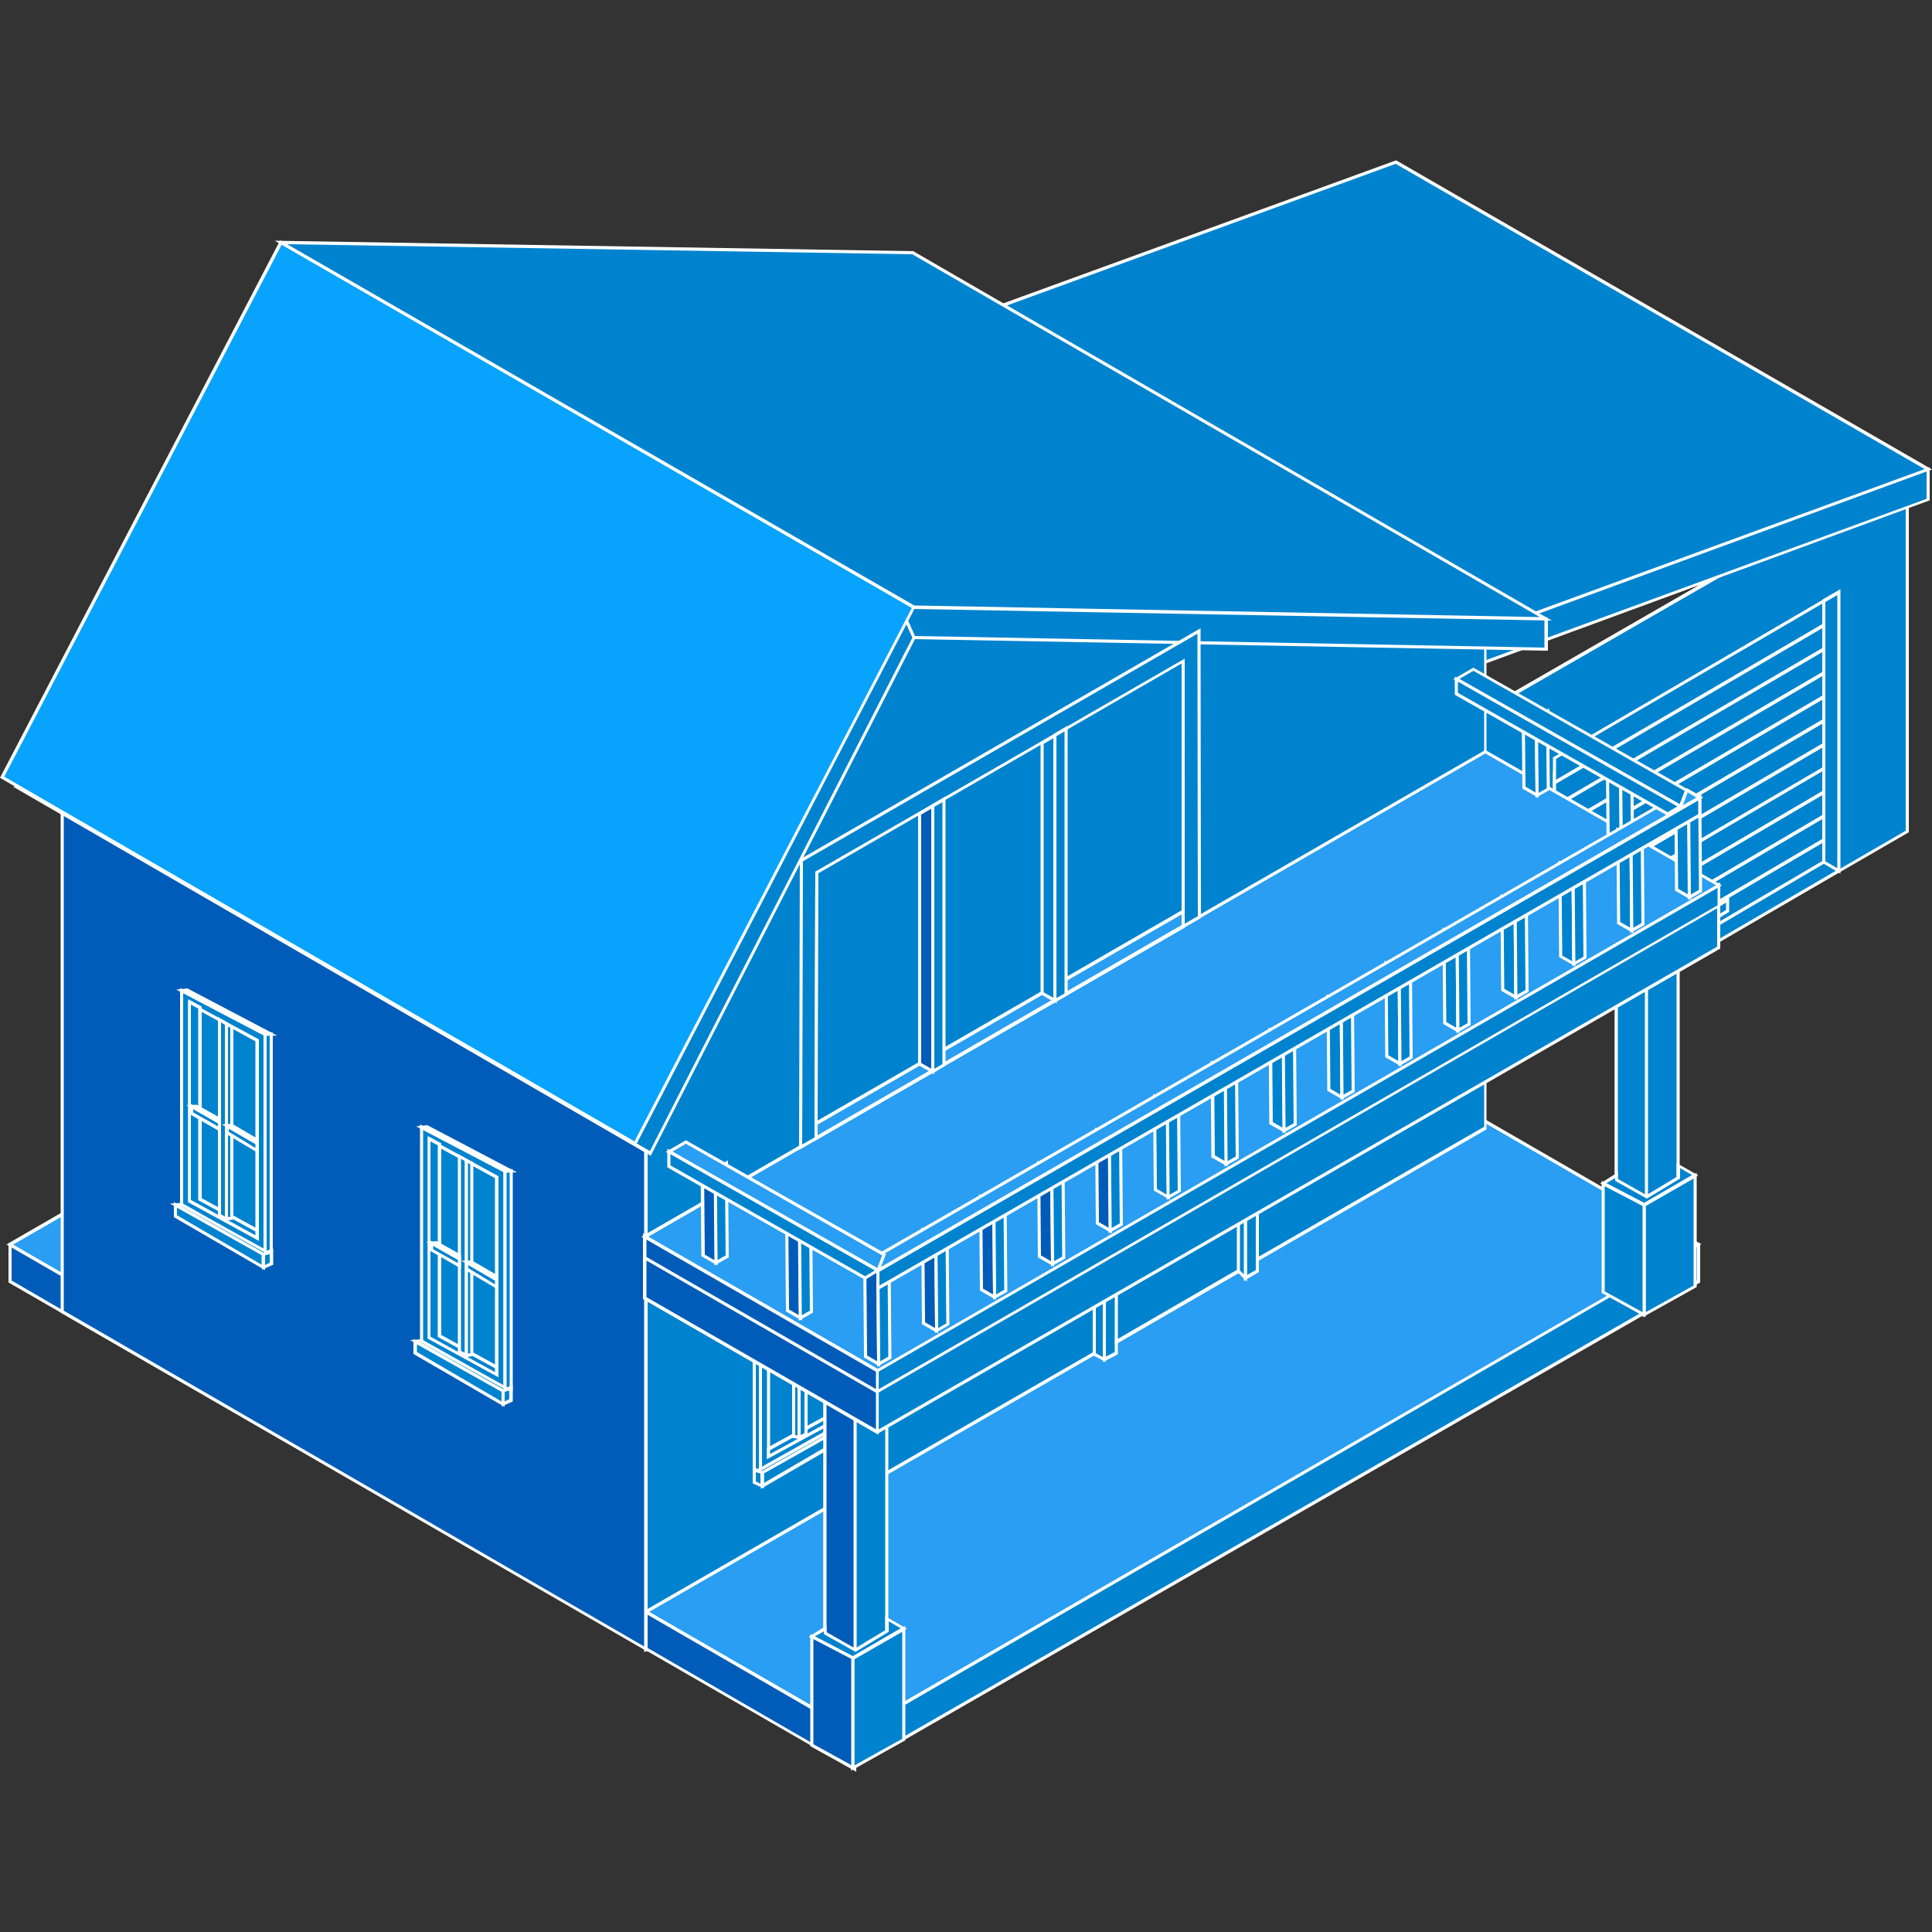 <?xml version="1.0" encoding="utf-8"?>
<!-- Generator: Adobe Illustrator 26.0.2, SVG Export Plug-In . SVG Version: 6.00 Build 0)  -->
<svg version="1.1" id="Layer_1" xmlns="http://www.w3.org/2000/svg" xmlns:xlink="http://www.w3.org/1999/xlink" x="0px" y="0px"
	 viewBox="0 0 500 500" style="enable-background:new 0 0 500 500;" xml:space="preserve">
<rect x="0" y="0" width="500" height="500" fill="#333333" stroke="none"/>
<style type="text/css">
	.st0{fill:#0083CF;}
	.st1{fill:#FFFFFF;}
	.st2{fill:#005CB8;}
	.st3{fill:#299EF2;}
	.st4{fill:#08A3FC;}
</style>
<g>
	<g>
		<path class="st0" d="M362.7,196.3v94.6l130.9-75.8v-94.3L362.7,196.3z"/>
		<path class="st1" d="M362.3,291.6v-95.6l0.2-0.1L494,120.2v95.2l-0.2,0.1L362.3,291.6z M363.1,196.6v93.7l130.1-75.3v-93.3
			L363.1,196.6z"/>
	</g>
	<g>
		<polygon class="st1" points="362.9,196.7 362.5,196 489.8,122.6 367.8,164 367.5,163.2 493.5,120.5 493.8,121.2 		"/>
	</g>
	<g>
		<g>
			<polygon class="st0" points="221.1,322.1 220.7,457.5 428.8,337.9 439.6,331.7 439.6,322.1 			"/>
			<path class="st1" d="M220.3,458.2v-0.7l0.4-135.8H440v10.2l-10.9,6.3L220.3,458.2z M221.5,322.5l-0.4,134.3l218.1-125.4v-8.9
				H221.5z"/>
		</g>
		<g>
			<polygon class="st2" points="221.1,322.1 221.1,448.3 175.5,422 167.1,417.2 167.1,426.7 13.3,337.9 2.6,331.7 2.6,322.1 			"/>
			<path class="st1" d="M221.5,449l-0.6-0.4l-53.3-30.8v9.5l-0.6-0.4L2.2,331.9v-10.2h219.3V449z M166.7,416.5l9,5.2l44.9,26V322.5
				H3v8.9l10.5,6.1L166.7,426V416.5z"/>
		</g>
		<g>
			<polygon class="st3" points="439.6,322.1 221.1,448.3 175.5,422 167.1,417.2 109.5,383.9 89.7,372.4 2.6,322.1 206.9,204.2 
				221.1,196 384.5,290.3 			"/>
			<path class="st1" d="M221.1,448.8L1.7,322.1l0.6-0.4l218.7-126.3l0.2,0.1l219.1,126.5l-0.6,0.4L221.1,448.8z M3.4,322.1
				l217.7,125.7l217.7-125.7L221.1,196.4L3.4,322.1z"/>
		</g>
	</g>
	<g>
		<path class="st0" d="M233.5,96.4l137.8,79.7L499,129.3v-7.9L233.5,96.4z"/>
		<path class="st1" d="M371.2,176.6l-0.2-0.1L231.6,95.8l267.8,25.2v8.5l-0.3,0.1L371.2,176.6z M235.3,97l136,78.7l127.3-46.6v-7.2
			L235.3,97z"/>
	</g>
	<g>
		<path class="st0" d="M233.5,88.5l137.8,79.7L499,121.4L361.2,41.9L233.5,88.5z"/>
		<path class="st1" d="M371.2,168.7l-0.2-0.1L232.5,88.4l0.8-0.3l128-46.6l0.2,0.1L500,121.5l-0.8,0.3L371.2,168.7z M234.4,88.6
			l136.9,79.2l126.8-46.4l-136.9-79L234.4,88.6z"/>
	</g>
	<g>
		<g>
			<g>
				<path class="st0" d="M233.7,153l-26.8,51.2l-39.7,75.8v137.3L384.5,292V154.7L233.7,153z M167.1,426.8l0.1-0.1l-0.1-0.1V426.8z"
					/>
				<path class="st1" d="M166.7,427.6V426l1.3,0.8L166.7,427.6z M166.7,417.9l0-138.1l66.6-127.1l0.2,0l151.2,1.7v137.9l-0.2,0.1
					L166.7,417.9z M167.6,280v136.4l216.5-124.8V155.1l-150.2-1.7L167.6,280z"/>
			</g>
			<g>
				<g>
					<polygon class="st0" points="196.8,380.4 218.4,368.6 218.4,312.9 196.8,324.3 					"/>
					<path class="st1" d="M196.4,381.1V324l0.2-0.1l22.2-11.7v56.6l-0.2,0.1L196.4,381.1z M197.2,324.5v55.2l20.8-11.3v-54.8
						L197.2,324.5z"/>
				</g>
				<g>
					<polygon class="st0" points="216.3,367.4 216.3,316.3 198.9,325.8 198.9,377 					"/>
					<path class="st1" d="M198.5,377.6v-52l0.2-0.1l18-9.8v52l-0.2,0.1L198.5,377.6z M199.3,326.1v50.2l16.6-9.1V317L199.3,326.1z"
						/>
				</g>
				<g>
					<polygon class="st0" points="213.7,366.9 213.7,317.3 216.3,315.9 216.3,367.4 198.9,377 198.9,375 					"/>
					<path class="st1" d="M198.5,377.6v-2.9l14.8-8.1v-49.6l3.5-1.9v52.5l-0.2,0.1L198.5,377.6z M199.3,375.3v1l16.6-9.1v-50.6
						l-1.9,1v49.6L199.3,375.3z"/>
				</g>
				<g>
					<polygon class="st0" points="195.2,324.2 196.8,324 196.8,381.5 195.2,380.9 					"/>
					<path class="st1" d="M197.2,382.1l-2.4-1v-57.4l2.4-0.2V382.1z M195.6,380.6l0.8,0.3v-56.5l-0.8,0.1V380.6z"/>
				</g>
				<g>
					<polygon class="st0" points="218.4,312.9 196.8,324.3 195.2,324.2 217,312.7 					"/>
					<path class="st1" d="M196.9,324.7l-3.2-0.2l23.2-12.2l2.9,0.3L196.9,324.7z M196.7,323.8L196.7,323.8l18.1-9.5L196.7,323.8z"/>
				</g>
				<g>
					<polygon class="st0" points="206.8,321.5 208.6,320.5 208.6,371.1 206.8,372 					"/>
					<path class="st1" d="M206.4,372.7v-51.4l2.6-1.5v51.5L206.4,372.7z M207.2,321.8v49.6l1-0.5v-49.6L207.2,321.8z"/>
				</g>
				<g>
					<polygon class="st0" points="205.4,322.3 206.8,321.6 206.8,372 205.4,371.8 					"/>
					<path class="st1" d="M207.2,372.5l-2.2-0.4V322l2.2-1.1V372.5z M205.8,371.4l0.6,0.1v-49.3l-0.6,0.3V371.4z"/>
				</g>
				<g>
					<polygon class="st0" points="208.6,348.8 215.8,344.7 215.8,342.9 208.6,347 					"/>
					<path class="st1" d="M208.2,349.5v-2.8l8-4.6v2.8L208.2,349.5z M209,347.3v0.9l6.4-3.6v-0.9L209,347.3z"/>
				</g>
				<g>
					<polygon class="st0" points="208.6,346.2 208.6,347 215.8,342.9 214.6,342.9 					"/>
					<polygon class="st1" points="208.2,347.7 208.2,345.9 214.5,342.4 217.2,342.6 					"/>
				</g>
				<g>
					<polygon class="st0" points="198.9,354.3 206.6,349.7 206.6,347.8 198.9,352.3 					"/>
					<path class="st1" d="M198.5,355v-2.9l8.6-5v2.8L198.5,355z M199.3,352.6v1l6.9-4.2v-0.9L199.3,352.6z"/>
				</g>
				<g>
					<polygon class="st0" points="198.9,351.6 198.9,352.3 206.6,347.8 205.4,347.8 					"/>
					<polygon class="st1" points="198.5,353.1 198.5,351.4 205.3,347.4 208,347.5 					"/>
				</g>
				<g>
					<polygon class="st0" points="197.3,384.6 220,371.3 220,368.3 197.3,381.1 					"/>
					<path class="st1" d="M196.9,385.3v-4.4l0.2-0.1l23.4-13.1v3.9l-0.2,0.1L196.9,385.3z M197.7,381.3v2.5l21.9-12.8V369
						L197.7,381.3z"/>
				</g>
				<g>
					<polygon class="st0" points="195.2,380.2 197.3,380.9 197.3,384.6 195.2,383.6 					"/>
					<path class="st1" d="M197.7,385.2l-2.9-1.3v-4.2l2.9,1V385.2z M195.6,383.4l1.2,0.6v-2.7l-1.2-0.4V383.4z"/>
				</g>
				<g>
					<polygon class="st0" points="196,380.7 197.3,381.1 220,368.3 218.4,368.2 					"/>
					<path class="st1" d="M197.3,381.5l-2.3-0.7l23.3-13.1l3,0.2L197.3,381.5z M197,380.6l0.2,0.1l21.4-12.1l-0.1,0L197,380.6z"/>
				</g>
			</g>
			<g>
				<g>
					<polygon class="st0" points="285.8,351.8 288.9,350.2 288.9,347.2 322.3,327.9 322.3,330.8 325.4,329 325.4,256.9 285.8,277.8 
											"/>
					<path class="st1" d="M285.4,352.5v-75l0.2-0.1l40.2-21.2v73l-3.9,2.3v-2.8l-32.6,18.9v2.9L285.4,352.5z M286.2,278v73.1
						l2.3-1.2V347l34.2-19.8v2.8l2.3-1.3v-71.2L286.2,278z"/>
				</g>
				<g>
					<polygon class="st0" points="322.3,327.9 322.3,262.8 288.9,280.5 288.9,347.2 					"/>
					<path class="st1" d="M288.5,347.9v-67.7l0.2-0.1l34-17.9v66L288.5,347.9z M289.3,280.7v65.8l32.6-18.9v-64.2L289.3,280.7z"/>
				</g>
				<g>
					<polygon class="st0" points="283.2,277.3 285.8,277.8 285.8,351.8 283.2,350.5 					"/>
					<path class="st1" d="M286.2,352.5l-3.4-1.8v-73.9l3.4,0.7V352.5z M283.6,350.2l1.8,1v-73l-1.8-0.4V350.2z"/>
				</g>
				<g>
					<polygon class="st0" points="320.5,263.8 322.3,262.8 322.3,330.8 320.5,329 					"/>
					<path class="st1" d="M322.7,331.7l-2.6-2.6v-65.6l2.6-1.4V331.7z M320.9,328.8l1,1v-66.3l-1,0.5V328.8z"/>
				</g>
				<g>
					<polygon class="st0" points="325.4,256.9 285.8,277.9 283.2,277.3 323,256.4 					"/>
					<path class="st1" d="M285.8,278.3l-3.8-0.9L323,256l3.6,0.8L285.8,278.3z M284.4,277.1l1.4,0.3l38.5-20.4l-1.1-0.2L284.4,277.1
						z"/>
				</g>
				<g>
					<g>
						<polygon class="st0" points="306,278.6 318,272.1 318,317.2 306,324 						"/>
						<path class="st1" d="M305.6,324.7v-46.4l12.8-6.9v46L305.6,324.7z M306.4,278.8v44.5l11.1-6.3v-44.2L306.4,278.8z"/>
					</g>
					<g>
						<polygon class="st0" points="302.6,280.4 302.6,326 290.2,333 290.2,287.1 						"/>
						<path class="st1" d="M289.8,333.7v-46.8l13.2-7.1v46.5L289.8,333.7z M290.6,287.3v45l11.6-6.6v-44.6L290.6,287.3z"/>
					</g>
				</g>
				<g>
					<g>
						<polygon class="st0" points="316.5,316.7 316.5,273 318,272.1 318,317.2 306,324 306,322.6 						"/>
						<path class="st1" d="M305.6,324.7v-2.4l10.4-5.9v-43.7l2.3-1.3v46L305.6,324.7z M306.4,322.8v0.5l11.1-6.3v-44.2l-0.7,0.4
							v43.7L306.4,322.8z"/>
					</g>
					<g>
						<polygon class="st0" points="301.1,325.4 301.1,281.2 302.6,280.4 302.6,326 290.2,333 290.2,331.5 						"/>
						<path class="st1" d="M289.8,333.7v-2.4l10.9-6.2V281l2.3-1.3v46.5L289.8,333.7z M290.6,331.8v0.5l11.6-6.6v-44.6l-0.7,0.4
							v44.1L290.6,331.8z"/>
					</g>
				</g>
				<g>
					<polygon class="st0" points="302.9,320.1 304,319.5 304,314.5 302.9,315.1 					"/>
					<path class="st1" d="M302.5,320.8v-5.9l2-1v5.9L302.5,320.8z M303.3,315.3v4.1l0.3-0.2v-4.1L303.3,315.3z"/>
				</g>
				<g>
					<polygon class="st0" points="305,319 306.2,318.4 306.2,313.2 305,313.8 					"/>
					<path class="st1" d="M304.6,319.7v-6.1l2-1.1v6.1L304.6,319.7z M305.4,314.1v4.3l0.4-0.2v-4.3L305.4,314.1z"/>
				</g>
			</g>
			<g>
				<polygon class="st2" points="221.1,448.3 221.1,457.8 167.3,426.8 167.1,426.7 167.1,417.2 175.5,422 				"/>
				<path class="st1" d="M221.5,458.5l-0.6-0.4l-54.1-31.2v-10.4l9,5.2l45.8,26.4V458.5z M167.6,426.5l53.1,30.7v-8.6l-53.1-30.7
					V426.5z"/>
			</g>
			<g>
				<polygon class="st2" points="16.1,339.5 167.1,426.8 167.1,280.3 16.1,193.3 				"/>
				<path class="st1" d="M167.6,427.5l-0.6-0.4L15.7,339.7V192.6l0.6,0.4l151.3,87.2V427.5z M16.5,339.2l150.2,86.9V280.5L16.5,194
					V339.2z"/>
			</g>
			<g>
				<polygon class="st0" points="4.5,203.7 168.3,298.5 236.5,165 238,149.4 				"/>
				<path class="st1" d="M168.4,299.1L3.4,203.6l235.1-54.7l-1.6,16.3L168.4,299.1z M5.6,203.9l162.6,94l68-133l1.4-15L5.6,203.9z"
					/>
			</g>
			<g>
				<polygon class="st0" points="400.1,160.1 400.1,168 236.5,165 205,94.8 				"/>
				<path class="st1" d="M400.5,168.4l-0.4,0l-163.8-3l-0.1-0.2l-31.8-71l0.9,0.3l195.3,65.4V168.4z M236.8,164.6l162.9,3v-7.2
					L205.8,95.5L236.8,164.6z"/>
			</g>
			<g>
				<polygon class="st4" points="0.5,201.1 164.3,295.9 236.5,157.1 72.7,62.7 				"/>
				<path class="st1" d="M164.5,296.5l-0.4-0.2L0,201.3L72.5,62.2l0.4,0.2L237,157l-0.2,0.3L164.5,296.5z M1.1,201l163.1,94.4
					L236,157.3l-163.1-94L1.1,201z"/>
			</g>
			<g>
				<polygon class="st0" points="236.2,65.4 400.1,160.1 236.5,157.1 72.7,62.7 				"/>
				<path class="st1" d="M401.6,160.6l-165.2-3l-0.1-0.1L71.1,62.3L236.4,65l0.1,0.1L401.6,160.6z M236.6,156.7l161.9,3L236.1,65.8
					L74.3,63.2L236.6,156.7z"/>
			</g>
		</g>
	</g>
	<g>
		<g>
			<polygon class="st0" points="475.9,225.4 402.3,268.3 402.3,199.8 475.9,157 			"/>
			<path class="st1" d="M401.9,269v-69.4l0.2-0.1l74.1-43.2v69.3l-0.2,0.1L401.9,269z M402.7,200.1v67.5l72.7-42.4v-67.5
				L402.7,200.1z"/>
		</g>
		<g>
			<g>
				<polygon class="st0" points="475.9,220.9 402.3,264.1 402.3,258.2 475.9,215 				"/>
				<path class="st1" d="M401.9,264.8V258l0.2-0.1l74.1-43.6v6.8l-0.2,0.1L401.9,264.8z M402.7,258.4v5l72.7-42.8v-4.9L402.7,258.4z
					"/>
			</g>
			<g>
				<polygon class="st0" points="475.9,215.2 402.3,258.4 402.3,252 475.9,208.8 				"/>
				<path class="st1" d="M401.9,259.1v-7.3l0.2-0.1l74.1-43.5v7.3l-0.2,0.1L401.9,259.1z M402.7,252.2v5.4l72.7-42.7v-5.4
					L402.7,252.2z"/>
			</g>
			<g>
				<polygon class="st0" points="475.9,209 402.3,252.2 402.3,245.8 475.9,202.6 				"/>
				<path class="st1" d="M401.9,252.9v-7.3l0.2-0.1l74.1-43.5v7.3l-0.2,0.1L401.9,252.9z M402.7,246v5.4l72.7-42.7v-5.4L402.7,246z"
					/>
			</g>
			<g>
				<polygon class="st0" points="475.9,202.8 402.3,246 402.3,239.6 475.9,196.5 				"/>
				<path class="st1" d="M401.9,246.7v-7.3l74.3-43.6v7.3l-0.2,0.1L401.9,246.7z M402.7,239.8v5.4l72.7-42.7v-5.4L402.7,239.8z"/>
			</g>
			<g>
				<polygon class="st0" points="475.9,196.7 402.3,239.8 402.3,233.4 475.9,190.3 				"/>
				<path class="st1" d="M401.9,240.5v-7.3l74.3-43.6v7.3L401.9,240.5z M402.7,233.6v5.4l72.7-42.6V191L402.7,233.6z"/>
			</g>
			<g>
				<polygon class="st0" points="475.9,190.5 402.3,233.6 402.3,227.2 475.9,184.1 				"/>
				<path class="st1" d="M401.9,234.3v-7.3l74.3-43.5v7.3L401.9,234.3z M402.7,227.4v5.4l72.7-42.6v-5.4L402.7,227.4z"/>
			</g>
			<g>
				<polygon class="st0" points="475.9,184.3 402.3,227.4 402.3,221 475.9,177.9 				"/>
				<path class="st1" d="M401.9,228.1v-7.3l74.3-43.5v7.3L401.9,228.1z M402.7,221.2v5.4l72.7-42.6v-5.4L402.7,221.2z"/>
			</g>
			<g>
				<polygon class="st0" points="475.9,178.1 402.3,221.2 402.3,214.8 475.9,171.8 				"/>
				<path class="st1" d="M401.9,221.9v-7.3l0.2-0.1l74.1-43.4v7.3L401.9,221.9z M402.7,215v5.4l72.7-42.6v-5.4L402.7,215z"/>
			</g>
			<g>
				<polygon class="st0" points="475.9,172 402.3,215 402.3,208.6 475.9,165.6 				"/>
				<path class="st1" d="M401.9,215.7v-7.3l0.2-0.1l74.1-43.3v7.3L401.9,215.7z M402.7,208.8v5.4l72.7-42.5v-5.4L402.7,208.8z"/>
			</g>
			<g>
				<polygon class="st0" points="475.9,165.8 402.3,208.8 402.3,202.4 475.9,159.4 				"/>
				<path class="st1" d="M401.9,209.5v-7.3l0.2-0.1l74.1-43.3v7.3l-0.2,0.1L401.9,209.5z M402.7,202.6v5.4l72.7-42.5v-5.4
					L402.7,202.6z"/>
			</g>
			<g>
				<polygon class="st0" points="475.9,159.6 402.3,202.6 402.3,196.2 475.9,153.3 				"/>
				<path class="st1" d="M401.9,203.3v-7.3l0.2-0.1l74.1-43.3v7.3l-0.2,0.1L401.9,203.3z M402.7,196.4v5.4l72.7-42.5V154
					L402.7,196.4z"/>
			</g>
		</g>
		<g>
			<polygon class="st0" points="472,155.5 475.9,153.3 475.9,225.4 472,223.1 			"/>
			<path class="st1" d="M476.3,226.1l-4.7-2.8v-68.1l4.7-2.7V226.1z M472.4,222.9l3.1,1.8V154l-3.1,1.8V222.9z"/>
		</g>
		<g>
			<polygon class="st0" points="440,240 447.1,235.8 447.1,232.9 440,237.2 			"/>
			<path class="st1" d="M439.6,240.8V237l7.9-4.8v3.8L439.6,240.8z M440.4,237.4v1.9l6.3-3.8v-1.9L440.4,237.4z"/>
		</g>
	</g>
	<g>
		<g>
			<rect x="213.5" y="360.1" class="st0" width="16" height="77.4"/>
			<path class="st1" d="M229.9,438h-16.8v-78.3h16.8V438z M213.9,437.2h15.2v-76.6h-15.2V437.2z"/>
		</g>
		<g>
			<polygon class="st2" points="213.5,358.7 221.3,358.7 221.3,427.1 213.5,423.3 			"/>
			<path class="st1" d="M221.7,427.7l-8.6-4.1v-65.3h8.6V427.7z M213.9,423.1l7,3.4v-67.3h-7V423.1z"/>
		</g>
		<g>
			<polygon class="st0" points="220.7,457.5 233.9,450.2 233.9,421.5 220.7,429.1 			"/>
			<path class="st1" d="M220.3,458.2v-29.3l14-8.1v29.6l-0.2,0.1L220.3,458.2z M221.1,429.4v27.5l12.4-6.9v-27.7L221.1,429.4z"/>
		</g>
		<g>
			<polygon class="st0" points="229.5,419 233.9,421.5 220.7,429.1 210.1,423.6 213.5,421.4 213.5,422.7 221.3,427.1 229.5,422.2 
							"/>
			<path class="st1" d="M220.7,429.6l-11.4-6l4.6-2.9v1.7l7.4,4.2l7.8-4.7v-3.6l5.6,3.2L220.7,429.6z M210.9,423.5l9.8,5.1l12.4-7.2
				l-3.1-1.8v2.7l-8.6,5.2l-8.2-4.6v-0.7L210.9,423.5z"/>
		</g>
		<g>
			<polygon class="st2" points="210.1,423.6 220.7,429.1 220.7,457.5 210.1,451.7 			"/>
			<path class="st1" d="M221.1,458.2l-11.4-6.3v-29l11.4,6V458.2z M210.5,451.4l9.8,5.4v-27.5l-9.8-5.1V451.4z"/>
		</g>
	</g>
	<g>
		<g>
			<rect x="418.3" y="242.9" class="st0" width="16" height="77.4"/>
			<path class="st1" d="M434.7,320.7h-16.8v-78.3h16.8V320.7z M418.7,319.9h15.2v-76.6h-15.2V319.9z"/>
		</g>
		<g>
			<polygon class="st0" points="418.3,241.4 426.1,241.4 426.1,309.8 418.3,306 			"/>
			<path class="st1" d="M426.5,310.4l-8.6-4.1V241h8.6V310.4z M418.7,305.8l7,3.4v-67.3h-7V305.8z"/>
		</g>
		<g>
			<polygon class="st0" points="425.5,340.2 438.7,332.9 438.7,304.2 425.5,311.8 			"/>
			<path class="st1" d="M425.1,340.9v-29.3l14-8.1v29.6l-0.2,0.1L425.1,340.9z M425.9,312.1v27.5l12.4-6.9v-27.7L425.9,312.1z"/>
		</g>
		<g>
			<polygon class="st0" points="434.3,301.7 438.7,304.2 425.5,311.8 414.9,306.3 418.3,304.2 418.3,305.4 426.1,309.8 434.3,304.9 
							"/>
			<path class="st1" d="M425.5,312.3l-11.4-6l4.6-2.9v1.7l7.4,4.2l7.8-4.7V301l5.6,3.2L425.5,312.3z M415.7,306.2l9.8,5.1l12.4-7.2
				l-3.1-1.8v2.7l-8.6,5.2l-8.2-4.6v-0.7L415.7,306.2z"/>
		</g>
		<g>
			<polygon class="st0" points="414.9,306.3 425.5,311.8 425.5,340.2 414.9,334.4 			"/>
			<path class="st1" d="M425.9,340.9l-11.4-6.3v-29l11.4,6V340.9z M415.3,334.2l9.8,5.4v-27.5l-9.8-5.1V334.2z"/>
		</g>
	</g>
	<g>
		<g>
			<polygon class="st0" points="444.8,245.3 227,370.6 166.8,336 166.8,320.1 444.8,229.1 			"/>
			<path class="st1" d="M227,371.1l-0.2-0.1l-60.4-34.8v-16.4l0.3-0.1l278.5-91.2v17l-0.2,0.1L227,371.1z M167.3,335.7l59.8,34.4
				L444.4,245v-15.4l-277.1,90.7V335.7z"/>
		</g>
		<g>
			<polygon class="st2" points="166.8,320.1 227,354.7 227,370.6 166.8,336 			"/>
			<path class="st1" d="M227.4,371.3l-0.6-0.4l-60.4-34.8v-16.9l0.6,0.4l60.4,34.8V371.3z M167.3,335.7l59.4,34.2v-15l-59.4-34.2
				V335.7z"/>
		</g>
		<g>
			<polygon class="st0" points="444.8,234.5 227,360.1 166.8,325.5 166.8,320.1 444.8,229.1 			"/>
			<path class="st1" d="M227,360.6l-0.2-0.1l-60.4-34.8v-6l0.3-0.1l278.5-91.2v6.2l-0.2,0.1L227,360.6z M167.3,325.3l59.8,34.4
				l217.4-125.4v-4.7l-277.1,90.7V325.3z"/>
		</g>
		<g>
			<polygon class="st3" points="166.8,320.1 227,354.7 444.8,229.1 384.4,194.5 			"/>
			<path class="st1" d="M227,355.2l-0.2-0.1l-60.8-35l0.6-0.4l217.8-125.6l61.2,35l-0.6,0.4L227,355.2z M167.7,320.1l59.4,34.2
				l217-125.2L384.4,195L167.7,320.1z"/>
		</g>
		<g>
			<polygon class="st2" points="166.8,325.5 227,360.1 227,354.7 166.8,320.1 			"/>
			<path class="st1" d="M227.4,360.8l-0.6-0.4l-60.4-34.8v-6.4l0.6,0.4l60.4,34.8V360.8z M167.3,325.3l59.4,34.2v-4.5l-59.4-34.2
				V325.3z"/>
		</g>
	</g>
	<g>
		<g>
			<polygon class="st0" points="130.7,359.2 109.1,347.4 109.1,291.7 130.7,303.1 			"/>
			<path class="st1" d="M131.1,359.9l-22.4-12.2V291l22.4,11.8V359.9z M109.5,347.2l20.8,11.3v-55.2l-20.8-10.9V347.2z"/>
		</g>
		<g>
			<polygon class="st0" points="111.1,346.2 111.1,295.1 128.6,304.6 128.6,355.8 			"/>
			<path class="st1" d="M129,356.4l-18.3-10v-52l18.3,10V356.4z M111.5,346l16.6,9.1v-50.2l-16.6-9.1V346z"/>
		</g>
		<g>
			<polygon class="st0" points="113.8,345.7 113.8,296.1 111.1,294.7 111.1,346.2 128.6,355.8 128.6,353.8 			"/>
			<path class="st1" d="M129,356.4l-18.3-10V294l3.5,1.9v49.6l14.8,8.1V356.4z M111.5,346l16.6,9.1v-1l-14.8-8.1v-49.6l-1.9-1V346z"
				/>
		</g>
		<g>
			<polygon class="st0" points="132.3,303 130.7,302.8 130.7,360.3 132.3,359.7 			"/>
			<path class="st1" d="M130.3,360.9v-58.5l2.4,0.2V360L130.3,360.9z M131.1,303.3v56.5l0.8-0.3v-56.1L131.1,303.3z"/>
		</g>
		<g>
			<polygon class="st0" points="109.1,291.7 130.7,303.1 132.3,303 110.5,291.5 			"/>
			<path class="st1" d="M130.6,303.5l-22.9-12l2.9-0.3l23.2,12.2L130.6,303.5z M114.4,294l16.4,8.6l0,0L114.4,294z"/>
		</g>
		<g>
			<polygon class="st0" points="120.7,300.3 118.9,299.3 118.9,349.9 120.7,350.8 			"/>
			<path class="st1" d="M121.1,351.5l-2.6-1.4v-51.5l2.6,1.5V351.5z M119.3,349.6l1,0.5v-49.6l-1-0.6V349.6z"/>
		</g>
		<g>
			<polygon class="st0" points="122.1,301.1 120.7,300.4 120.7,350.8 122.1,350.6 			"/>
			<path class="st1" d="M120.3,351.3v-51.6l2.2,1.1v50.1L120.3,351.3z M121.1,301v49.3l0.6-0.1v-48.9L121.1,301z"/>
		</g>
		<g>
			<polygon class="st0" points="118.9,327.6 111.7,323.5 111.7,321.7 118.9,325.8 			"/>
			<path class="st1" d="M119.3,328.3l-8-4.6V321l8,4.6V328.3z M112.1,323.3l6.4,3.6v-0.9l-6.4-3.6V323.3z"/>
		</g>
		<g>
			<polygon class="st0" points="118.9,325 118.9,325.8 111.7,321.7 112.9,321.6 			"/>
			<polygon class="st1" points="119.3,326.5 110.3,321.4 113,321.2 119.3,324.7 			"/>
		</g>
		<g>
			<polygon class="st0" points="128.6,333.1 120.8,328.5 120.8,326.6 128.6,331.1 			"/>
			<path class="st1" d="M129,333.8l-8.6-5.1v-2.8l8.6,5V333.8z M121.2,328.2l6.9,4.2v-1l-6.9-4V328.2z"/>
		</g>
		<g>
			<polygon class="st0" points="128.6,330.4 128.6,331.1 120.8,326.6 122,326.6 			"/>
			<polygon class="st1" points="129,331.9 119.4,326.3 122.1,326.2 129,330.2 			"/>
		</g>
		<g>
			<polygon class="st0" points="130.2,363.4 107.5,350.1 107.5,347.1 130.2,359.9 			"/>
			<path class="st1" d="M130.6,364.1l-23.6-13.7v-3.9l23.6,13.2V364.1z M107.9,349.9l21.9,12.8v-2.5l-21.9-12.3V349.9z"/>
		</g>
		<g>
			<polygon class="st0" points="132.3,359 130.2,359.7 130.2,363.4 132.3,362.4 			"/>
			<path class="st1" d="M129.8,364v-4.5l2.9-1v4.2L129.8,364z M130.6,360v2.7l1.2-0.6v-2.6L130.6,360z"/>
		</g>
		<g>
			<polygon class="st0" points="131.5,359.5 130.2,359.9 107.5,347.1 109.1,347 			"/>
			<path class="st1" d="M130.2,360.3l-24.1-13.5l3-0.2l23.3,13.1L130.2,360.3z M108.8,347.4l21.4,12.1l0.2-0.1l-21.5-12L108.8,347.4
				z"/>
		</g>
	</g>
	<g>
		<g>
			<polygon class="st0" points="68.6,323.8 47,312 47,256.3 68.6,267.7 			"/>
			<path class="st1" d="M69,324.5l-22.4-12.2v-56.6L69,267.5V324.5z M47.4,311.8l20.8,11.3v-55.2L47.4,257V311.8z"/>
		</g>
		<g>
			<polygon class="st0" points="49.1,310.9 49.1,259.8 66.6,269.3 66.6,320.4 			"/>
			<path class="st1" d="M67,321.1l-18.3-10v-52L67,269V321.1z M49.5,310.6l16.6,9.1v-50.2l-16.6-9.1V310.6z"/>
		</g>
		<g>
			<polygon class="st0" points="51.8,310.4 51.8,260.8 49.1,259.3 49.1,310.9 66.6,320.4 66.6,318.5 			"/>
			<path class="st1" d="M67,321.1l-18.3-10v-52.5l3.5,1.9v49.6l14.8,8.1V321.1z M49.5,310.6l16.6,9.1v-1l-14.8-8.1V261l-1.9-1V310.6
				z"/>
		</g>
		<g>
			<polygon class="st0" points="70.2,267.6 68.6,267.5 68.6,325 70.2,324.3 			"/>
			<path class="st1" d="M68.2,325.6V267l2.4,0.2v57.4L68.2,325.6z M69,267.9v56.5l0.8-0.3V268L69,267.9z"/>
		</g>
		<g>
			<polygon class="st0" points="47,256.3 68.6,267.7 70.2,267.6 48.4,256.2 			"/>
			<path class="st1" d="M68.5,268.1l-22.9-12l2.9-0.3l23.2,12.2L68.5,268.1z M52,258.5l16.8,8.8l0,0L52,258.5z"/>
		</g>
		<g>
			<polygon class="st0" points="58.6,265 56.8,263.9 56.8,314.5 58.6,315.5 			"/>
			<path class="st1" d="M59,316.1l-2.6-1.4v-51.5l2.6,1.5V316.1z M57.2,314.3l1,0.5v-49.6l-1-0.6V314.3z"/>
		</g>
		<g>
			<polygon class="st0" points="60,265.7 58.6,265 58.6,315.5 60,315.2 			"/>
			<path class="st1" d="M58.2,316v-51.6l2.2,1.1v50.1L58.2,316z M59,265.7V315l0.6-0.1V266L59,265.7z"/>
		</g>
		<g>
			<polygon class="st0" points="56.8,292.3 49.6,288.2 49.6,286.4 56.8,290.5 			"/>
			<path class="st1" d="M57.2,293l-8-4.6v-2.8l8,4.6V293z M50,287.9l6.4,3.6v-0.9l-6.4-3.6V287.9z"/>
		</g>
		<g>
			<polygon class="st0" points="56.8,289.6 56.8,290.5 49.6,286.4 50.8,286.3 			"/>
			<polygon class="st1" points="57.2,291.2 48.2,286 50.9,285.9 57.2,289.4 			"/>
		</g>
		<g>
			<polygon class="st0" points="66.6,297.8 58.8,293.1 58.8,291.3 66.6,295.8 			"/>
			<path class="st1" d="M67,298.5l-8.6-5.1v-2.8l8.6,5V298.5z M59.2,292.9l6.9,4.2v-1l-6.9-4V292.9z"/>
		</g>
		<g>
			<polygon class="st0" points="66.6,295.1 66.6,295.8 58.8,291.3 60,291.2 			"/>
			<polygon class="st1" points="67,296.5 57.4,291 60.1,290.8 60.2,290.9 67,294.9 			"/>
		</g>
		<g>
			<polygon class="st0" points="68.2,328 45.4,314.7 45.4,311.8 68.2,324.5 			"/>
			<path class="st1" d="M68.6,328.7L45,315v-3.9l23.6,13.2V328.7z M45.8,314.5l21.9,12.8v-2.5l-21.9-12.3V314.5z"/>
		</g>
		<g>
			<polygon class="st0" points="70.2,323.7 68.2,324.4 68.2,328 70.2,327.1 			"/>
			<path class="st1" d="M67.8,328.6v-4.5l2.9-1v4.2L67.8,328.6z M68.6,324.7v2.7l1.2-0.6v-2.6L68.6,324.7z"/>
		</g>
		<g>
			<polygon class="st0" points="69.4,324.2 68.2,324.5 45.4,311.8 47,311.6 			"/>
			<path class="st1" d="M68.1,325l-0.2-0.1l-23.9-13.4l3-0.2l23.3,13.1L68.1,325z M46.8,312.1l21.4,12.1l0.2-0.1l-21.5-12
				L46.8,312.1z"/>
		</g>
	</g>
	<g>
		<polygon class="st0" points="310.3,163.3 310.3,237.4 207.2,296.9 207.4,222.7 		"/>
		<path class="st1" d="M206.8,297.6v-0.7l0.2-74.5l0.2-0.1l103.5-59.7l0,0.7l0.1,74.3l-0.2,0.1L206.8,297.6z M207.8,222.9l-0.2,73.3
			l102.4-59.1l-0.1-73.1L207.8,222.9z"/>
	</g>
	<g>
		<polygon class="st3" points="211.4,225.8 306.2,171.1 306.3,239.7 211.2,294.6 		"/>
		<path class="st1" d="M210.8,295.3v-0.7l0.2-69l0.2-0.1l95.4-55l0,0.7l0,68.9l-0.2,0.1L210.8,295.3z M211.8,226l-0.2,67.8
			l94.2-54.4l0-67.7L211.8,226z"/>
	</g>
	<g>
		<polygon class="st0" points="211.4,225.8 306.2,171.1 306.3,235.9 211.2,290.8 		"/>
		<path class="st1" d="M210.8,291.5v-0.7l0.2-65.2l0.2-0.1l95.4-55l0,0.7l0,65l-0.2,0.1L210.8,291.5z M211.8,226l-0.2,64l94.2-54.4
			l0-63.9L211.8,226z"/>
	</g>
	<g>
		<g>
			<polygon class="st0" points="269.7,192.2 269.7,257 273,259 273,190.3 			"/>
			<path class="st1" d="M273.5,259.7l-4.2-2.4l0-65.3l4.2-2.4L273.5,259.7z M270.1,256.8l2.6,1.5l0-67.3l-2.6,1.5L270.1,256.8z"/>
		</g>
		<g>
			<polygon class="st0" points="273,190.3 273,259 276,257.3 276,188.6 			"/>
			<path class="st1" d="M272.6,259.7l0-69.7l3.7-2.2l0,69.7L272.6,259.7z M273.4,190.5l0,67.8l2.1-1.2l0-67.8L273.4,190.5z"/>
		</g>
	</g>
	<g>
		<g>
			<polygon class="st2" points="238,210.5 238,275.3 241.4,277.3 241.4,208.5 			"/>
			<path class="st1" d="M241.8,278l-4.2-2.4l0-65.3l4.2-2.4L241.8,278z M238.4,275.1l2.6,1.5l0-67.3l-2.6,1.5L238.4,275.1z"/>
		</g>
		<g>
			<polygon class="st0" points="241.4,208.5 241.4,277.3 244.3,275.6 244.3,206.8 			"/>
			<path class="st1" d="M241,278l0-69.7l3.7-2.2l0,69.7L241,278z M241.8,208.8l0,67.8l2.1-1.2l0-67.8L241.8,208.8z"/>
		</g>
	</g>
	<g>
		<g>
			<g>
				<g>
					<polygon class="st0" points="416,198 416.2,218.2 419.6,220.1 419.4,199.9 					"/>
					<path class="st1" d="M420,220.8l-4.2-2.4l-0.2-21.1l4.2,2.4L420,220.8z M416.6,217.9l2.6,1.5l-0.2-19.2l-2.6-1.5L416.6,217.9z"
						/>
				</g>
				<g>
					<polygon class="st0" points="419.4,199.9 419.6,220.1 422.5,218.4 422.3,198.3 					"/>
					<path class="st1" d="M419.2,220.8l-0.2-21.1l3.7-2.1l0.2,21.1L419.2,220.8z M419.8,200.2l0.2,19.3l2.1-1.2l-0.2-19.3
						L419.8,200.2z"/>
				</g>
			</g>
			<g>
				<g>
					<polygon class="st0" points="394.2,183.7 394.4,203.9 397.8,205.8 397.6,185.6 					"/>
					<path class="st1" d="M398.2,206.5l-4.2-2.4l-0.2-21.1l4.2,2.4L398.2,206.5z M394.8,203.6l2.6,1.5l-0.2-19.2l-2.6-1.5
						L394.8,203.6z"/>
				</g>
				<g>
					<polygon class="st0" points="397.6,185.6 397.8,205.8 400.7,204.2 400.5,184 					"/>
					<path class="st1" d="M397.4,206.5l-0.2-21.1l3.7-2.1l0.2,21.1L397.4,206.5z M398,185.9l0.2,19.3l2.1-1.2l-0.2-19.3L398,185.9z"
						/>
				</g>
			</g>
		</g>
		<g>
			<g>
				<g>
					<polygon class="st2" points="223.8,326.9 224,351 227.4,353 227.2,328.9 					"/>
					<path class="st1" d="M227.8,353.7l-4.2-2.4l0-0.2l-0.2-24.8l4.2,2.4l0,0.2L227.8,353.7z M224.4,350.8l2.6,1.5l-0.2-23.2
						l-2.6-1.5L224.4,350.8z"/>
				</g>
				<g>
					<polygon class="st0" points="227.2,328.9 227.4,353 230.3,351.3 230.1,327.2 					"/>
					<path class="st1" d="M227,353.7l0-0.7l-0.2-24.4l3.7-2.1l0,0.7l0.2,24.4L227,353.7z M227.6,329.1l0.2,23.2l2.1-1.2l-0.2-23.2
						L227.6,329.1z"/>
				</g>
			</g>
			<g>
				<g>
					<polygon class="st2" points="238.8,318.3 239,342.4 242.4,344.3 242.2,320.2 					"/>
					<path class="st1" d="M242.8,345.1l-4.2-2.4l0-0.2l-0.2-24.8l4.2,2.4l0,0.2L242.8,345.1z M239.4,342.2l2.6,1.5l-0.2-23.2
						l-2.6-1.5L239.4,342.2z"/>
				</g>
				<g>
					<polygon class="st0" points="242.2,320.2 242.4,344.3 245.3,342.7 245.1,318.6 					"/>
					<path class="st1" d="M242,345l0-0.7l-0.2-24.4l3.7-2.1l0,0.7l0.2,24.4L242,345z M242.6,320.5l0.2,23.2l2.1-1.2l-0.2-23.2
						L242.6,320.5z"/>
				</g>
			</g>
			<g>
				<g>
					<polygon class="st2" points="253.8,309.7 254,333.8 257.4,335.7 257.2,311.6 					"/>
					<path class="st1" d="M257.8,336.4l-4.2-2.4l0-0.2l-0.2-24.8l4.2,2.4l0,0.2L257.8,336.4z M254.4,333.5l2.6,1.5l-0.2-23.2
						l-2.6-1.5L254.4,333.5z"/>
				</g>
				<g>
					<polygon class="st0" points="257.2,311.6 257.4,335.7 260.3,334 260.1,309.9 					"/>
					<path class="st1" d="M257,336.4l0-0.7l-0.2-24.4l3.7-2.1l0,0.7l0.2,24.4L257,336.4z M257.6,311.8l0.2,23.2l2.1-1.2l-0.2-23.2
						L257.6,311.8z"/>
				</g>
			</g>
			<g>
				<g>
					<polygon class="st2" points="268.8,301 269,325.1 272.4,327.1 272.2,303 					"/>
					<path class="st1" d="M272.8,327.8l-4.2-2.4l0-0.2l-0.2-24.8l4.2,2.4l0,0.2L272.8,327.8z M269.4,324.9l2.6,1.5l-0.2-23.2
						l-2.6-1.5L269.4,324.9z"/>
				</g>
				<g>
					<polygon class="st0" points="272.2,303 272.4,327.1 275.2,325.4 275,301.3 					"/>
					<path class="st1" d="M272,327.8l0-0.7l-0.2-24.4l3.7-2.1l0,0.7l0.2,24.4L272,327.8z M272.6,303.2l0.2,23.2l2.1-1.2l-0.2-23.2
						L272.6,303.2z"/>
				</g>
			</g>
			<g>
				<g>
					<polygon class="st2" points="283.8,292.4 284,316.5 287.4,318.5 287.1,294.3 					"/>
					<path class="st1" d="M287.8,319.2l-4.2-2.4l0-0.2l-0.2-24.8l4.2,2.4l0,0.2L287.8,319.2z M284.4,316.3l2.6,1.5l-0.2-23.2
						l-2.6-1.5L284.4,316.3z"/>
				</g>
				<g>
					<polygon class="st0" points="287.1,294.3 287.4,318.5 290.2,316.8 290,292.7 					"/>
					<path class="st1" d="M286.9,319.2l0-0.7l-0.2-24.4l3.7-2.1l0,0.7l0.2,24.4L286.9,319.2z M287.5,294.6l0.2,23.2l2.1-1.2
						l-0.2-23.2L287.5,294.6z"/>
				</g>
			</g>
			<g>
				<g>
					<polygon class="st0" points="298.8,283.8 299,307.9 302.3,309.8 302.1,285.7 					"/>
					<path class="st1" d="M302.8,310.5l-4.2-2.4l0-0.2l-0.2-24.8l4.2,2.4l0,0.2L302.8,310.5z M299.4,307.7l2.6,1.5l-0.2-23.2
						l-2.6-1.5L299.4,307.7z"/>
				</g>
				<g>
					<polygon class="st0" points="302.1,285.7 302.3,309.8 305.2,308.2 305,284 					"/>
					<path class="st1" d="M301.9,310.5l0-0.7l-0.2-24.4l3.7-2.1l0,0.7l0.2,24.4L301.9,310.5z M302.5,286l0.2,23.2l2.1-1.2l-0.2-23.2
						L302.5,286z"/>
				</g>
			</g>
			<g>
				<g>
					<polygon class="st0" points="313.8,275.1 314,299.3 317.3,301.2 317.1,277.1 					"/>
					<path class="st1" d="M317.7,301.9l-4.2-2.4l0-0.2l-0.2-24.8l4.2,2.4l0,0.2L317.7,301.9z M314.4,299l2.6,1.5l-0.2-23.2l-2.6-1.5
						L314.4,299z"/>
				</g>
				<g>
					<polygon class="st0" points="317.1,277.1 317.3,301.2 320.2,299.5 320,275.4 					"/>
					<path class="st1" d="M316.9,301.9l0-0.7l-0.2-24.4l3.7-2.1l0,0.7l0.2,24.4L316.9,301.9z M317.5,277.3l0.2,23.2l2.1-1.2
						l-0.2-23.2L317.5,277.3z"/>
				</g>
			</g>
			<g>
				<g>
					<polygon class="st0" points="328.7,266.5 328.9,290.6 332.3,292.6 332.1,268.5 					"/>
					<path class="st1" d="M332.7,293.3l-4.2-2.4l0-0.2l-0.2-24.8l4.2,2.4l0,0.2L332.7,293.3z M329.4,290.4l2.6,1.5l-0.2-23.2
						l-2.6-1.5L329.4,290.4z"/>
				</g>
				<g>
					<polygon class="st0" points="332.1,268.5 332.3,292.6 335.2,290.9 335,266.8 					"/>
					<path class="st1" d="M331.9,293.3l0-0.7l-0.2-24.4l3.7-2.1l0,0.7l0.2,24.4L331.9,293.3z M332.5,268.7l0.2,23.2l2.1-1.2
						l-0.2-23.2L332.5,268.7z"/>
				</g>
			</g>
			<g>
				<g>
					<polygon class="st0" points="343.7,257.9 343.9,282 347.3,284 347.1,259.8 					"/>
					<path class="st1" d="M347.7,284.7l-4.2-2.4l0-0.2l-0.2-24.8l4.2,2.4l0,0.2L347.7,284.7z M344.3,281.8l2.6,1.5l-0.2-23.2
						l-2.6-1.5L344.3,281.8z"/>
				</g>
				<g>
					<polygon class="st0" points="347.1,259.8 347.3,284 350.2,282.3 350,258.2 					"/>
					<path class="st1" d="M346.9,284.7l0-0.7l-0.2-24.4l3.7-2.1l0,0.7l0.2,24.4L346.9,284.7z M347.5,260.1l0.2,23.2l2.1-1.2
						l-0.2-23.2L347.5,260.1z"/>
				</g>
			</g>
			<g>
				<g>
					<polygon class="st0" points="358.7,249.3 358.9,273.4 362.3,275.3 362.1,251.2 					"/>
					<path class="st1" d="M362.7,276l-4.2-2.4l0-0.2l-0.2-24.8l4.2,2.4l0,0.2L362.7,276z M359.3,273.1l2.6,1.5l-0.2-23.2l-2.6-1.5
						L359.3,273.1z"/>
				</g>
				<g>
					<polygon class="st0" points="362.1,251.2 362.3,275.3 365.2,273.7 365,249.5 					"/>
					<path class="st1" d="M361.9,276l0-0.7l-0.2-24.4l3.7-2.1l0,0.7l0.2,24.4L361.9,276z M362.5,251.4l0.2,23.2l2.1-1.2l-0.2-23.2
						L362.5,251.4z"/>
				</g>
			</g>
			<g>
				<g>
					<polygon class="st0" points="373.7,240.6 373.9,264.8 377.3,266.7 377.1,242.6 					"/>
					<path class="st1" d="M377.7,267.4l-4.2-2.4l0-0.2l-0.2-24.8l4.2,2.4l0,0.2L377.7,267.4z M374.3,264.5l2.6,1.5l-0.2-23.2
						l-2.6-1.5L374.3,264.5z"/>
				</g>
				<g>
					<polygon class="st0" points="377.1,242.6 377.3,266.7 380.2,265 380,240.9 					"/>
					<path class="st1" d="M376.9,267.4l0-0.7l-0.2-24.4l3.7-2.1l0,0.7l0.2,24.4L376.9,267.4z M377.5,242.8l0.2,23.2l2.1-1.2
						l-0.2-23.2L377.5,242.8z"/>
				</g>
			</g>
			<g>
				<g>
					<polygon class="st0" points="388.7,232 388.9,256.1 392.3,258.1 392.1,234 					"/>
					<path class="st1" d="M392.7,258.8l-4.2-2.4l0-0.2l-0.2-24.8l4.2,2.4l0,0.2L392.7,258.8z M389.3,255.9l2.6,1.5l-0.2-23.2
						l-2.6-1.5L389.3,255.9z"/>
				</g>
				<g>
					<polygon class="st0" points="392.1,234 392.3,258.1 395.2,256.4 395,232.3 					"/>
					<path class="st1" d="M391.9,258.8l0-0.7l-0.2-24.4l3.7-2.1l0,0.7l0.2,24.4L391.9,258.8z M392.5,234.2l0.2,23.2l2.1-1.2
						l-0.2-23.2L392.5,234.2z"/>
				</g>
			</g>
			<g>
				<g>
					<polygon class="st0" points="403.7,223.4 403.9,247.5 407.3,249.4 407.1,225.3 					"/>
					<path class="st1" d="M407.7,250.1l-4.2-2.4l0-0.2l-0.2-24.8l4.2,2.4l0,0.2L407.7,250.1z M404.3,247.3l2.6,1.5l-0.2-23.2
						l-2.6-1.5L404.3,247.3z"/>
				</g>
				<g>
					<polygon class="st0" points="407.1,225.3 407.3,249.4 410.2,247.8 409.9,223.7 					"/>
					<path class="st1" d="M406.9,250.1l0-0.7l-0.2-24.4l3.7-2.1l0,0.7l0.2,24.4L406.9,250.1z M407.5,225.6l0.2,23.2l2.1-1.2
						l-0.2-23.2L407.5,225.6z"/>
				</g>
			</g>
			<g>
				<g>
					<polygon class="st0" points="418.7,214.8 418.9,238.9 422.3,240.8 422,216.7 					"/>
					<path class="st1" d="M422.7,241.5l-4.2-2.4l0-0.2l-0.2-24.8l4.2,2.4l0,0.2L422.7,241.5z M419.3,238.6l2.6,1.5l-0.2-23.2
						l-2.6-1.5L419.3,238.6z"/>
				</g>
				<g>
					<polygon class="st0" points="422,216.7 422.3,240.8 425.1,239.1 424.9,215 					"/>
					<path class="st1" d="M421.9,241.5l0-0.7l-0.2-24.4l3.7-2.1l0,0.7l0.2,24.4L421.9,241.5z M422.5,216.9l0.2,23.2l2.1-1.2
						l-0.2-23.2L422.5,216.9z"/>
				</g>
			</g>
			<g>
				<g>
					<polygon class="st0" points="433.7,206.1 433.9,230.2 437.2,232.2 437,208.1 					"/>
					<path class="st1" d="M437.7,232.9l-4.2-2.4l0-0.2l-0.2-24.8l4.2,2.4l0,0.2L437.7,232.9z M434.3,230l2.6,1.5l-0.2-23.2l-2.6-1.5
						L434.3,230z"/>
				</g>
				<g>
					<polygon class="st0" points="437,208.1 437.2,232.2 440.1,230.5 439.9,206.4 					"/>
					<path class="st1" d="M436.8,232.9l0-0.7l-0.2-24.4l3.7-2.1l0,0.7l0.2,24.4L436.8,232.9z M437.4,208.3l0.2,23.2l2.1-1.2
						l-0.2-23.2L437.4,208.3z"/>
				</g>
			</g>
		</g>
		<g>
			<g>
				<polygon class="st2" points="203.6,315.1 203.8,339.2 207.1,341.1 206.9,317 				"/>
				<path class="st1" d="M207.6,341.8l-4.2-2.4l0-0.2l-0.2-24.8l4.2,2.4l0,0.2L207.6,341.8z M204.2,338.9l2.6,1.5l-0.2-23.2
					l-2.6-1.5L204.2,338.9z"/>
			</g>
			<g>
				<polygon class="st0" points="206.9,317 207.1,341.1 210,339.5 209.8,315.3 				"/>
				<path class="st1" d="M206.7,341.8l0-0.7l-0.2-24.4l3.7-2.1l0,0.7l0.2,24.4L206.7,341.8z M207.3,317.2l0.2,23.2l2.1-1.2
					l-0.2-23.2L207.3,317.2z"/>
			</g>
		</g>
		<g>
			<g>
				<polygon class="st2" points="181.8,300.8 182,324.9 185.3,326.8 185.1,302.7 				"/>
				<path class="st1" d="M185.7,327.5l-4.2-2.4l0-0.2l-0.2-24.8l4.2,2.4l0,0.2L185.7,327.5z M182.4,324.7l2.6,1.5l-0.2-23.2
					l-2.6-1.5L182.4,324.7z"/>
			</g>
			<g>
				<polygon class="st0" points="185.1,302.7 185.3,326.8 188.2,325.2 188,301 				"/>
				<path class="st1" d="M184.9,327.5l0-0.7l-0.2-24.4l3.7-2.1l0,0.7l0.2,24.4L184.9,327.5z M185.5,302.9l0.2,23.2l2.1-1.2
					l-0.2-23.2L185.5,302.9z"/>
			</g>
		</g>
		<g>
			<g>
				<polygon class="st0" points="227.2,333.4 439.9,210.9 439.9,206.4 227.2,328.8 				"/>
				<path class="st1" d="M226.8,334.1v-5.5l0.2-0.1l213.3-122.8v5.5l-0.2,0.1L226.8,334.1z M227.6,329.1v3.6l211.9-122v-3.6
					L227.6,329.1z"/>
			</g>
			<g>
				<polygon class="st3" points="227.2,328.8 439.9,206.4 436.6,204.5 223.8,326.9 				"/>
				<path class="st1" d="M227.2,329.3l-4.2-2.4L436.6,204l4.2,2.4L227.2,329.3z M224.6,326.9l2.5,1.5l211.9-122l-2.5-1.5
					L224.6,326.9z"/>
			</g>
		</g>
		<g>
			<g>
				<polygon class="st3" points="177.5,295.5 228.8,324.6 227.2,328.8 173.1,298.1 				"/>
				<path class="st1" d="M227.4,329.4l-0.4-0.2l-54.7-31.1l5.2-3l0.2,0.1l51.6,29.3L227.4,329.4z M173.9,298.1l53.1,30.2l1.3-3.4
					L177.5,296L173.9,298.1z"/>
			</g>
			<g>
				<polygon class="st0" points="173.1,298.1 227.2,328.8 223.9,330.8 173.1,301.9 				"/>
				<path class="st1" d="M223.9,331.2l-0.2-0.1l-51-29l0-4.8l0.6,0.3l54.7,31.1L223.9,331.2z M173.5,301.6l50.4,28.7l2.5-1.5
					l-52.9-30.1L173.5,301.6z"/>
			</g>
		</g>
		<g>
			<g>
				<polygon class="st0" points="381.3,173.1 436.6,204.5 435,208.7 376.9,175.7 				"/>
				<path class="st1" d="M435.2,209.3l-0.4-0.2l-58.7-33.3l5.2-3l0.2,0.1l55.5,31.5L435.2,209.3z M377.7,175.7l57,32.4l1.3-3.4
					l-54.7-31.1L377.7,175.7z"/>
			</g>
			<g>
				<polygon class="st0" points="376.9,175.7 435,208.7 431.6,210.6 376.9,179.5 				"/>
				<path class="st1" d="M431.6,211.1l-0.2-0.1l-54.9-31.2l0-4.7l59.3,33.7L431.6,211.1z M377.3,179.3l54.3,30.9l2.5-1.5l-56.8-32.3
					L377.3,179.3z"/>
			</g>
		</g>
	</g>
</g>
</svg>
